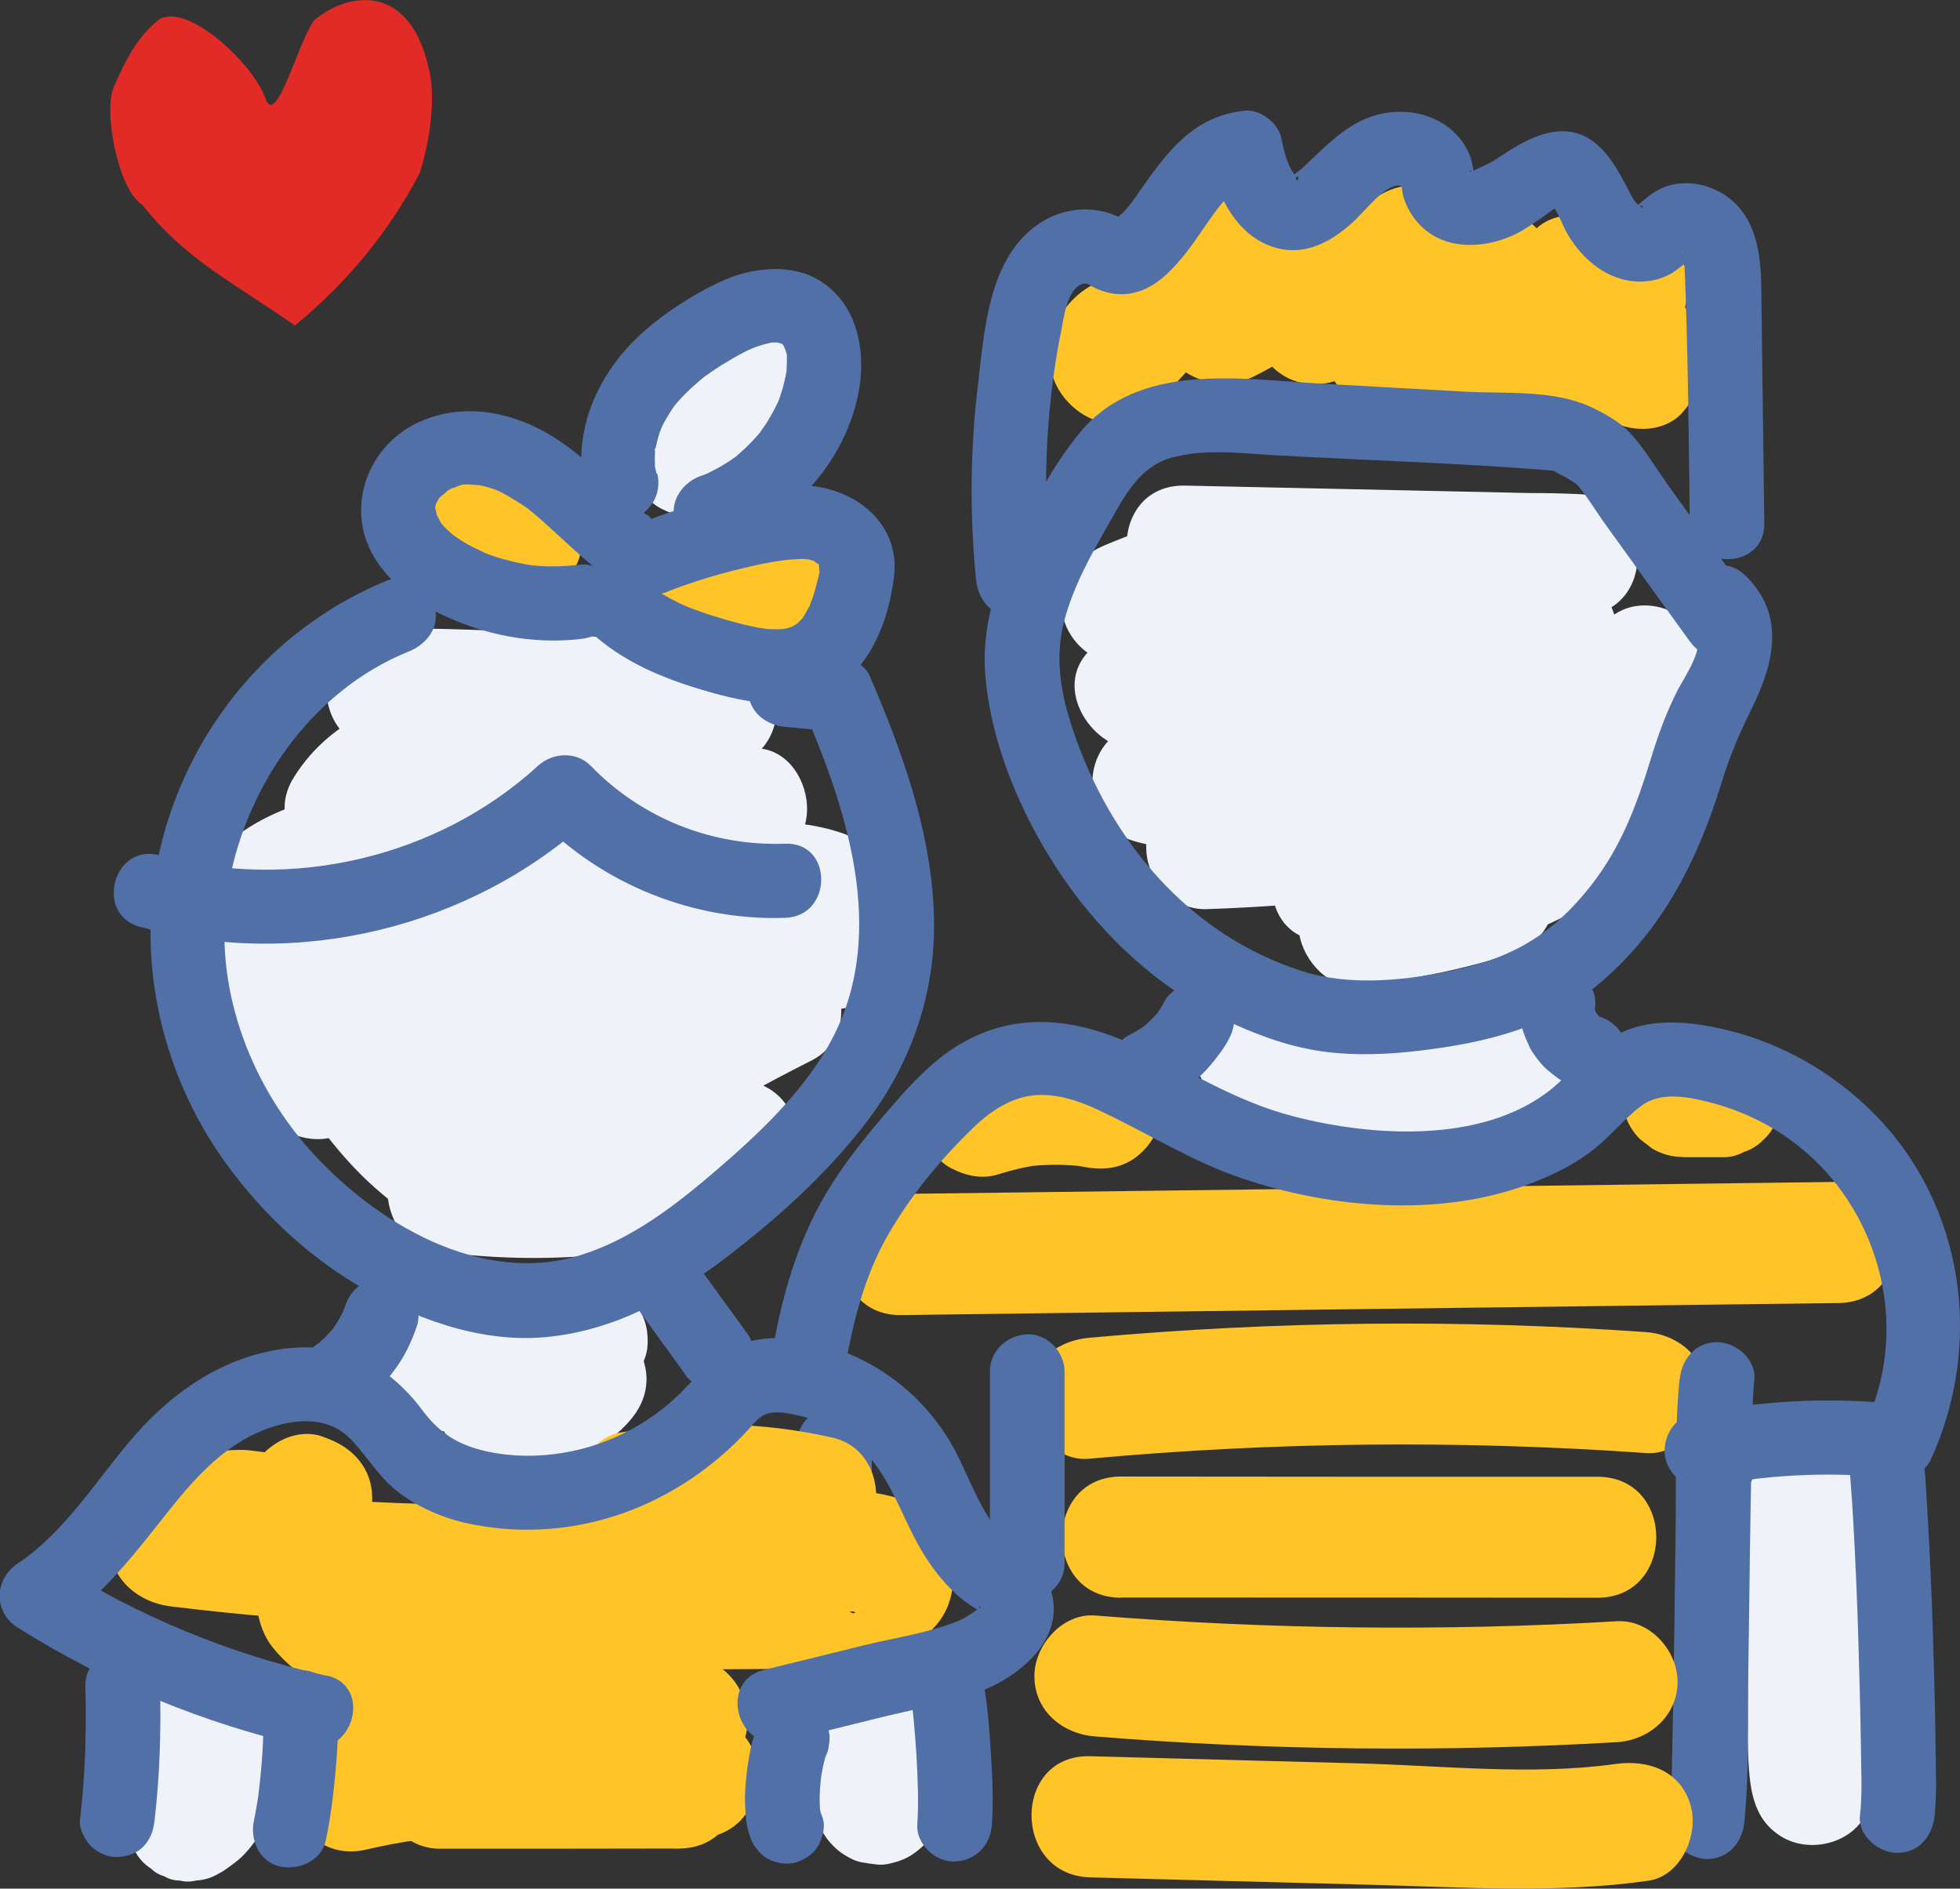 <?xml version="1.0" encoding="UTF-8"?>
<svg xmlns="http://www.w3.org/2000/svg" width="82" height="79" viewBox="0 0 82 79" fill="none">
  <rect x="0" y="0" width="82" height="79" fill="#333333" stroke="none"/>
  <g clip-path="url(#clip0_6655_2696)">
    <path d="M75.431 59.547C74.152 60.399 73.131 61.664 72.865 63.202C72.591 64.789 73.529 66.417 75.315 66.409H75.323C74.891 66.293 74.468 66.178 74.044 66.062C73.521 65.814 73.039 65.02 72.931 64.656C72.948 64.706 72.948 64.756 72.965 64.797C72.715 63.747 72.898 64.318 72.923 64.64C72.956 65.086 72.965 65.533 72.981 65.979C73.023 67.244 73.031 68.501 73.048 69.766C73.064 70.948 73.081 72.13 73.131 73.304C73.197 74.643 73.247 76.065 74.559 76.842C75.705 77.52 77.399 77.132 78.039 75.933C78.686 74.709 78.346 73.188 77.125 72.469C77.648 72.783 78.122 73.486 78.238 73.866C78.221 73.816 78.221 73.767 78.205 73.717C78.454 74.767 78.263 74.197 78.246 73.866C78.213 73.386 78.196 72.899 78.18 72.411C78.138 71.121 78.13 69.823 78.105 68.534C78.088 67.368 78.08 66.194 78.014 65.029C77.922 63.342 77.516 61.325 75.298 61.333C76.12 62.4 76.934 63.466 77.748 64.541C77.748 64.516 77.848 63.979 77.881 63.987C77.831 63.97 77.707 64.516 77.906 63.995C78.039 63.656 77.665 64.532 77.906 63.987C77.947 63.946 77.997 63.896 78.047 63.855C77.773 64.045 77.748 64.061 77.981 63.904C79.085 63.169 79.666 61.631 78.894 60.44C78.188 59.341 76.602 58.746 75.414 59.531" fill="#EFF2F8"></path>
    <path d="M49.587 25.38C55.076 25.495 60.566 25.619 66.055 25.735C69.344 25.81 69.311 20.816 66.055 20.668C60.159 20.403 54.213 21.321 48.682 23.371C47.502 23.809 46.664 24.834 46.863 26.149C47.038 27.331 48.076 28.405 49.363 28.339C54.404 28.1 59.486 28.257 64.486 28.926C64.71 27.265 64.934 25.611 65.158 23.95C59.503 24.322 53.856 24.685 48.2 25.057C48.798 26.496 49.396 27.943 50.002 29.381C51.896 27.893 55.882 25.752 54.155 22.817C52.635 20.238 48.383 21.916 46.273 22.784C45.219 23.222 44.405 24.016 44.405 25.231C44.405 26.339 45.194 27.38 46.273 27.67C47.419 27.976 48.566 28.282 49.703 28.587C49.33 27.182 48.956 25.768 48.582 24.355C47.702 25.33 46.755 26.223 45.75 27.058C43.931 28.563 45.543 31.274 47.544 31.382C54.063 31.737 60.516 31.299 66.96 30.365C66.512 28.736 66.055 27.108 65.607 25.479C60.732 26.546 55.865 27.612 50.999 28.687C49.778 28.959 48.997 30.282 49.172 31.464C49.371 32.762 50.376 33.564 51.672 33.663C54.246 33.862 56.82 33.862 59.386 33.663C60.757 33.564 61.928 32.572 61.928 31.134C61.928 29.786 60.765 28.563 59.386 28.604C55.375 28.695 51.381 29.274 47.511 30.315C45.094 30.968 45.094 34.54 47.511 35.201C50.534 36.011 53.623 35.904 56.712 35.697C56.488 34.035 56.264 32.382 56.031 30.72C53.955 31.497 51.879 32.275 49.803 33.052C48.624 33.498 47.785 34.515 47.984 35.829C48.167 37.028 49.188 38.07 50.484 38.028C53.914 37.913 57.319 37.574 60.715 37.061L59.362 32.175C57.618 32.878 55.973 33.68 54.412 34.722C52.759 35.821 52.709 38.921 55.018 39.343C57.535 39.814 60.076 40.037 62.634 39.963C62.409 38.301 62.185 36.648 61.953 34.986C60.3 35.523 58.589 35.953 56.862 36.168C57.086 37.83 57.31 39.483 57.543 41.145C62.044 40.12 66.346 38.218 70.116 35.565C70.963 34.97 71.495 34.11 71.329 33.043C71.196 32.151 70.49 31.084 69.51 30.935C67.093 30.588 64.677 30.299 62.243 30.092C62.841 31.53 63.439 32.977 64.037 34.416C64.153 34.283 64.278 34.168 64.403 34.052C64.22 34.176 64.261 34.151 64.51 33.986C64.809 33.796 65.125 33.622 65.441 33.473C66.047 33.176 66.67 32.928 67.276 32.63C68.671 31.952 70 30.968 70.672 29.53C71.603 27.529 70.075 25.289 67.799 25.81C67.018 25.992 66.47 26.364 65.864 26.86C63.638 28.678 66.545 32.398 68.945 30.836C69.344 30.58 69.742 30.315 70.149 30.051C69.294 28.596 68.439 27.132 67.583 25.677C64.975 27.538 62.293 29.488 60.657 32.316C60.358 32.82 60.126 33.366 59.827 33.87C59.735 34.035 59.627 34.193 59.528 34.35C59.619 34.234 59.611 34.234 59.503 34.358C59.378 34.482 59.378 34.482 59.519 34.366C59.586 34.333 59.66 34.308 59.727 34.292C59.104 34.035 58.116 34.292 57.501 34.49C56.372 34.879 55.608 35.738 55.267 36.863C54.321 39.988 59.229 41.327 60.175 38.21C60.2 38.128 60.225 38.045 60.25 37.962L59.594 39.078C59.32 39.425 58.747 39.235 59.386 39.335C59.802 39.401 60.35 39.335 60.74 39.252C61.521 39.087 62.202 38.723 62.808 38.21C63.721 37.417 64.261 36.342 64.818 35.3C66.022 33.035 68.098 31.522 70.149 30.051C71.262 29.257 71.802 27.843 71.063 26.587C70.398 25.446 68.737 24.925 67.583 25.677C67.176 25.934 66.778 26.198 66.379 26.463C67.409 27.785 68.43 29.108 69.46 30.439C69.36 30.522 69.252 30.613 69.144 30.695C68.181 29.456 67.226 28.215 66.271 26.975C66.205 27.132 66.13 27.281 66.038 27.422C66.196 27.24 66.18 27.265 65.98 27.48C65.656 27.868 66.121 27.438 65.723 27.703C65.175 28.067 64.569 28.323 63.971 28.596C62.667 29.183 61.429 29.794 60.425 30.844C58.822 32.523 60.068 34.986 62.227 35.168C64.203 35.342 66.18 35.548 68.14 35.829C67.94 34.283 67.733 32.746 67.533 31.2C64.079 33.63 60.3 35.333 56.173 36.267C54.952 36.549 54.171 37.863 54.354 39.045C54.52 40.161 55.583 41.393 56.854 41.244C59.054 40.971 61.189 40.566 63.298 39.88C65.93 39.029 65.598 34.812 62.617 34.903C60.508 34.97 58.423 34.846 56.355 34.465C56.555 36.011 56.762 37.549 56.962 39.095C58.141 38.309 59.378 37.59 60.699 37.061C63.755 35.838 62.609 31.688 59.345 32.175C56.405 32.622 53.44 32.87 50.467 32.961C50.691 34.622 50.916 36.276 51.148 37.938C53.224 37.16 55.301 36.383 57.377 35.606C58.564 35.16 59.395 34.143 59.204 32.828C59.029 31.663 57.983 30.547 56.704 30.629C54.08 30.803 51.422 31.001 48.856 30.307V35.193C52.311 34.259 55.807 33.754 59.378 33.663V28.604C56.804 28.802 54.229 28.802 51.663 28.604C51.896 30.266 52.112 31.919 52.344 33.581C57.211 32.514 62.086 31.448 66.952 30.373C68.297 30.084 69.078 28.529 68.729 27.256C68.322 25.801 66.96 25.289 65.598 25.487C59.611 26.355 53.581 26.653 47.527 26.331C48.125 27.769 48.732 29.216 49.33 30.654C50.343 29.819 51.281 28.918 52.161 27.951C53.424 26.57 52.959 24.231 51.04 23.718C49.894 23.412 48.748 23.106 47.611 22.8V27.686C48.856 27.174 50.359 26.57 51.696 26.521L50.409 26.173C50.492 26.215 50.575 26.256 50.658 26.297C50.268 25.793 49.878 25.289 49.487 24.785L49.554 25.049C49.637 24.396 49.728 23.743 49.811 23.098C49.612 23.503 48.69 23.999 48.267 24.33C47.644 24.826 47.013 25.314 46.39 25.81C44.671 27.166 46.099 30.274 48.192 30.133C53.847 29.761 59.494 29.398 65.15 29.026C66.412 28.943 67.492 28.125 67.65 26.826C67.782 25.719 67.093 24.222 65.831 24.049C60.358 23.313 54.869 23.015 49.355 23.28C49.579 24.942 49.803 26.595 50.035 28.257C55.184 26.347 60.557 25.487 66.055 25.735V20.668L49.587 20.312C46.315 20.238 46.315 25.305 49.587 25.38Z" fill="#EFF2F8"></path>
    <path d="M51.215 46.155C53.299 47.593 55.94 48.007 58.423 47.974C60.906 47.941 64.236 47.924 65.615 45.461C66.263 44.303 65.93 42.642 64.701 41.997C63.497 41.36 61.911 41.666 61.222 42.906C61.081 43.138 61.139 43.071 61.38 42.733C61.189 42.914 61.255 42.865 61.579 42.6C61.504 42.65 61.421 42.691 61.338 42.733C61.728 42.575 61.795 42.542 61.546 42.633C61.355 42.675 61.164 42.724 60.973 42.766C60.524 42.856 61.654 42.691 60.898 42.766C59.959 42.856 59.021 42.923 58.074 42.914C57.609 42.914 57.136 42.898 56.671 42.848C56.555 42.84 56.438 42.823 56.322 42.807C56.712 42.856 56.762 42.865 56.488 42.823C56.264 42.782 56.04 42.741 55.816 42.683C55.599 42.633 55.375 42.567 55.159 42.501C55.051 42.468 54.944 42.427 54.836 42.394C54.578 42.294 54.62 42.311 54.968 42.46C54.869 42.493 54.453 42.212 54.362 42.154C54.163 42.038 53.972 41.914 53.781 41.782C52.685 41.029 50.907 41.542 50.301 42.691C49.612 43.981 50.035 45.345 51.215 46.155Z" fill="#EFF2F8"></path>
    <path d="M46.896 66.823C53.54 66.823 60.192 66.823 66.836 66.831C70.108 66.831 70.116 61.772 66.836 61.772C60.192 61.772 53.548 61.772 46.896 61.763C43.624 61.763 43.616 66.831 46.896 66.831" fill="#FFC427"></path>
    <path d="M45.551 61.019C53.299 60.308 61.089 60.234 68.854 60.779C70.224 60.879 71.395 59.548 71.395 58.25C71.395 56.795 70.224 55.819 68.854 55.72C61.089 55.174 53.299 55.257 45.551 55.96C44.181 56.084 43.01 57.035 43.01 58.489C43.01 59.763 44.181 61.143 45.551 61.019Z" fill="#FFC427"></path>
    <path d="M37.711 55.009C50.783 54.835 63.846 54.67 76.918 54.505C80.19 54.463 80.198 49.396 76.918 49.437C63.846 49.611 50.783 49.776 37.711 49.941C34.439 49.983 34.431 55.05 37.711 55.009Z" fill="#FFC427"></path>
    <path d="M41.756 49.123C42.329 48.941 42.927 48.8 43.525 48.718C43.3 48.751 43.076 48.776 42.844 48.809C43.716 48.693 44.596 48.693 45.476 48.809C45.252 48.776 45.028 48.743 44.804 48.718C44.986 48.743 45.161 48.776 45.343 48.809C46.024 48.941 46.689 48.908 47.303 48.553C47.826 48.247 48.333 47.643 48.474 47.04C48.624 46.386 48.59 45.659 48.217 45.089C47.876 44.559 47.345 44.047 46.697 43.923C44.604 43.526 42.445 43.576 40.402 44.237C39.771 44.435 39.223 44.824 38.882 45.403C38.567 45.948 38.426 46.75 38.625 47.354C38.824 47.966 39.206 48.561 39.796 48.867C40.386 49.181 41.1 49.338 41.756 49.123Z" fill="#FFC427"></path>
    <path d="M70.423 48.404H71.993C72.342 48.42 72.674 48.346 72.973 48.181C73.288 48.081 73.562 47.899 73.795 47.66C74.044 47.428 74.219 47.164 74.318 46.841C74.476 46.544 74.551 46.213 74.534 45.866C74.509 45.642 74.476 45.419 74.443 45.196C74.326 44.766 74.102 44.394 73.787 44.08C73.612 43.948 73.438 43.816 73.272 43.683C72.873 43.452 72.45 43.336 71.985 43.336H70.415C70.066 43.319 69.734 43.394 69.435 43.551C69.12 43.65 68.845 43.832 68.613 44.08C68.364 44.303 68.189 44.576 68.09 44.89C67.932 45.188 67.857 45.519 67.865 45.866C67.899 46.089 67.932 46.312 67.957 46.535C68.081 46.965 68.297 47.337 68.613 47.651L69.128 48.048C69.526 48.28 69.95 48.395 70.415 48.395" fill="#FFC427"></path>
    <path d="M45.626 11.962C44.297 12.723 43.516 14.376 44.081 15.856C44.712 17.526 46.929 18.502 48.333 16.972C49.944 15.211 51.555 13.459 53.166 11.698C51.721 11.103 50.268 10.507 48.823 9.904C48.748 11.127 48.682 12.343 48.607 13.566C48.491 15.608 50.824 16.551 52.435 15.757C54.171 14.897 55.741 13.715 57.069 12.301C55.624 11.706 54.171 11.111 52.726 10.516C52.734 11.334 52.701 12.136 52.552 12.938C52.07 15.492 54.811 17.038 56.804 15.402C58.174 14.277 59.544 13.145 60.914 12.012C59.586 10.987 58.249 9.97 56.92 8.945C56.065 10.822 55.575 12.698 55.517 14.765C55.467 16.815 58.44 18.295 59.86 16.559C61.172 14.947 62.326 13.26 63.256 11.392C61.703 10.739 60.159 10.094 58.606 9.441C57.867 11.309 57.576 13.36 57.751 15.368C57.85 16.493 58.473 17.493 59.619 17.807C60.641 18.088 62.019 17.642 62.492 16.642C63.157 15.253 63.813 13.856 64.477 12.467C62.899 12.037 61.321 11.615 59.735 11.185C59.536 12.715 59.536 14.219 59.735 15.749C59.926 17.204 61.23 18.849 62.958 18.188C65.524 17.212 66.977 15.211 68.14 12.822C66.562 12.392 64.984 11.971 63.398 11.549C63.456 12.5 63.472 13.475 63.34 14.426C63.182 15.559 63.447 16.666 64.51 17.286C65.466 17.849 66.811 17.7 67.591 16.89C68.654 15.79 69.576 14.55 70.282 13.203C68.729 12.549 67.184 11.896 65.632 11.251C65.424 12.293 65.216 13.326 65.017 14.368C64.668 16.121 65.756 17.369 67.467 17.576C68.538 17.7 69.759 17.195 70.423 16.36H66.827C66.877 16.418 66.935 16.485 66.985 16.542C66.769 16.17 66.545 15.798 66.329 15.426L66.387 15.666V14.319C66.371 14.401 66.354 14.476 66.337 14.558L66.993 13.442C66.944 13.5 66.886 13.566 66.836 13.624C65.955 14.674 65.806 16.179 66.836 17.204C67.741 18.105 69.551 18.262 70.432 17.204C71.619 15.79 71.644 14.186 70.432 12.781C69.601 11.822 67.641 11.764 66.836 12.781C67.068 12.731 67.276 12.64 67.475 12.516C68.289 13.583 69.111 14.649 69.925 15.724C70.133 14.682 70.34 13.649 70.548 12.607C70.797 11.375 70.299 10.111 69.078 9.623C67.957 9.176 66.495 9.524 65.897 10.665C65.382 11.656 64.784 12.525 64.004 13.326C65.424 14.145 66.836 14.972 68.256 15.79C68.455 14.376 68.571 12.996 68.488 11.566C68.356 9.251 64.934 7.87 63.746 10.284C63.265 11.276 62.526 12.971 61.604 13.318C62.675 14.128 63.746 14.947 64.826 15.757C64.627 14.228 64.635 12.723 64.826 11.194C65.158 8.713 61.122 7.73 60.084 9.92C59.42 11.309 58.764 12.698 58.099 14.095L62.841 15.377C62.692 13.748 62.916 12.318 63.514 10.797C64.569 8.143 60.134 6.283 58.863 8.846C58.141 10.309 57.302 11.714 56.264 12.988C57.709 13.583 59.162 14.178 60.607 14.781C60.641 13.657 60.84 12.541 61.313 11.516C62.526 8.871 59.594 6.572 57.319 8.449C55.948 9.582 54.578 10.706 53.2 11.838L57.452 14.302C57.684 13.054 57.825 11.805 57.817 10.532C57.792 8.399 55.018 7.11 53.474 8.738C52.419 9.863 51.256 10.706 49.869 11.392C51.148 12.12 52.419 12.847 53.698 13.583L53.905 9.92C54.03 7.754 51.024 6.547 49.562 8.135C47.951 9.887 46.34 11.648 44.729 13.409C46.149 13.781 47.561 14.153 48.981 14.525C48.981 14.732 48.981 14.939 48.981 15.145L48.325 16.261C48.275 16.286 48.233 16.319 48.184 16.344C51.024 14.724 48.466 10.35 45.617 11.971" fill="#FFC427"></path>
    <path d="M73.371 25.264C72.201 23.644 71.03 22.015 69.859 20.395C69.319 19.642 68.812 18.774 68.181 18.096C67.757 17.642 67.135 17.295 66.57 17.03C64.959 16.278 62.941 16.484 61.197 16.377C59.212 16.27 57.227 16.154 55.251 16.046C51.854 15.856 47.627 15.12 45.169 18.105C44.048 19.477 43.159 21.147 42.428 22.751C41.648 24.454 41.075 26.273 41.216 28.166C41.457 31.349 42.96 34.655 44.837 37.227C46.597 39.616 48.881 41.608 51.613 42.832C52.95 43.435 54.279 43.882 55.732 44.03C57.153 44.171 58.573 44.072 59.976 43.873C61.321 43.691 62.667 43.41 63.937 42.922C65.333 42.385 66.47 41.6 67.55 40.566C69.784 38.434 71.104 35.722 72.001 32.812C72.383 31.572 72.757 30.72 73.322 29.563C74.235 27.695 74.684 25.727 73.048 24.098C71.627 22.685 69.427 24.875 70.839 26.289C71.495 26.942 70.473 28.273 70.116 29.009C69.684 29.885 69.36 30.778 69.078 31.704C68.48 33.655 67.841 35.408 66.553 37.053C65 39.029 63.373 40.004 61.047 40.533C58.905 41.021 56.48 41.269 54.487 40.624C49.736 39.111 46.448 35.16 44.895 30.555C44.388 29.05 44.114 27.546 44.521 25.983C44.903 24.512 45.659 23.181 46.406 21.875C47.038 20.775 47.644 19.552 48.956 19.163C50.334 18.758 51.854 18.956 53.266 19.039C57.111 19.254 61.056 19.37 64.851 19.675C65.067 19.692 65.017 19.709 65.249 19.833C65.358 19.89 65.465 19.948 65.573 20.006C65.64 20.047 65.989 20.279 65.906 20.205C66.213 20.469 66.819 21.461 67.176 21.949C68.347 23.578 69.518 25.198 70.689 26.818C71.179 27.496 72.051 27.827 72.823 27.372C73.496 26.975 73.878 25.934 73.38 25.247" fill="#5170A8"></path>
    <path d="M48.798 45.973C49.355 45.717 49.869 45.337 50.309 44.915C50.575 44.659 50.8 44.369 51.024 44.072C51.173 43.873 51.306 43.666 51.422 43.443C51.613 43.08 51.696 42.658 51.58 42.253C51.53 42.046 51.439 41.873 51.298 41.724C51.19 41.558 51.04 41.426 50.858 41.327C50.492 41.137 50.052 41.046 49.653 41.17C49.28 41.294 48.914 41.525 48.723 41.881C48.599 42.112 48.466 42.327 48.308 42.534C48.391 42.426 48.466 42.327 48.549 42.22C48.308 42.526 48.034 42.798 47.727 43.038C47.835 42.956 47.934 42.873 48.042 42.798C47.785 42.997 47.511 43.162 47.22 43.303C47.038 43.402 46.896 43.534 46.788 43.7C46.647 43.848 46.556 44.03 46.506 44.229C46.44 44.435 46.431 44.642 46.473 44.849C46.481 45.055 46.547 45.245 46.656 45.427C46.871 45.758 47.187 46.047 47.586 46.138C47.718 46.155 47.86 46.18 48.001 46.196C48.283 46.196 48.541 46.122 48.79 45.981" fill="#5170A8"></path>
    <path d="M63.597 41.98C63.555 42.336 63.605 42.708 63.697 43.047C63.755 43.278 63.863 43.501 63.954 43.716C64.004 43.824 64.054 43.931 64.129 44.03C64.261 44.229 64.403 44.419 64.569 44.593C64.693 44.725 64.826 44.832 64.967 44.94C65.108 45.047 65.241 45.155 65.399 45.237C65.615 45.353 65.847 45.444 66.08 45.518C66.288 45.584 66.495 45.593 66.703 45.543C66.91 45.535 67.11 45.469 67.284 45.361C67.467 45.262 67.608 45.13 67.724 44.965C67.857 44.816 67.957 44.634 68.007 44.435C68.098 44.039 68.082 43.592 67.849 43.237C67.625 42.898 67.317 42.65 66.919 42.526C66.861 42.509 66.811 42.493 66.753 42.468C66.877 42.517 67.002 42.567 67.126 42.625C66.977 42.559 66.836 42.484 66.711 42.377C66.811 42.46 66.919 42.542 67.027 42.617C66.902 42.517 66.786 42.402 66.686 42.269C66.769 42.377 66.852 42.476 66.935 42.584C66.819 42.443 66.728 42.286 66.661 42.112C66.711 42.236 66.761 42.36 66.819 42.484C66.753 42.336 66.711 42.178 66.686 42.021L66.744 42.435C66.719 42.286 66.719 42.129 66.744 41.98C66.744 41.765 66.711 41.567 66.612 41.385C66.545 41.186 66.445 41.021 66.288 40.889C66.147 40.732 65.98 40.633 65.789 40.566C65.607 40.467 65.399 40.426 65.191 40.434C64.784 40.451 64.369 40.583 64.087 40.889C64.004 40.988 63.921 41.096 63.846 41.203C63.705 41.443 63.63 41.707 63.63 41.988" fill="#5170A8"></path>
    <path d="M33.351 60.374V64.384C33.351 65.194 34.066 65.971 34.913 65.938C35.76 65.905 36.474 65.26 36.474 64.384V60.374C36.474 59.564 35.76 58.787 34.913 58.82C34.066 58.861 33.351 59.506 33.351 60.374Z" fill="#5170A8"></path>
    <path d="M41.415 57.365V65.392C41.415 66.203 42.129 66.98 42.977 66.947C43.824 66.905 44.538 66.26 44.538 65.392V57.365C44.538 56.555 43.815 55.778 42.977 55.811C42.129 55.852 41.415 56.497 41.415 57.365Z" fill="#5170A8"></path>
    <path d="M70.266 57.696C70.058 59.853 70.133 62.061 70.1 64.219C70.058 67.277 70.025 70.328 69.958 73.387C69.933 74.321 69.942 75.28 69.859 76.206C69.776 77.041 70.631 77.76 71.42 77.76C72.325 77.76 72.898 77.049 72.981 76.206C73.189 74.048 73.114 71.841 73.147 69.683C73.189 66.624 73.222 63.574 73.288 60.515C73.313 59.581 73.305 58.63 73.396 57.696C73.479 56.861 72.624 56.142 71.835 56.142C70.922 56.142 70.357 56.853 70.274 57.696" fill="#5170A8"></path>
    <path d="M77.325 61.044C77.341 61.102 77.349 61.168 77.358 61.234C77.407 61.466 77.308 60.755 77.349 61.151C77.366 61.358 77.391 61.565 77.407 61.772C77.457 62.383 77.499 62.987 77.532 63.599C77.624 65.186 77.69 66.773 77.74 68.369C77.79 69.948 77.831 71.527 77.856 73.114C77.864 74.048 77.922 75.015 77.814 75.95C77.723 76.784 78.595 77.504 79.376 77.504C80.297 77.504 80.846 76.793 80.937 75.95C81.037 75.015 80.987 74.048 80.978 73.114C80.962 71.477 80.912 69.832 80.862 68.203C80.812 66.6 80.738 64.996 80.646 63.392C80.58 62.35 80.555 61.259 80.339 60.234C80.165 59.416 79.193 58.936 78.421 59.151C77.565 59.382 77.158 60.234 77.333 61.061" fill="#5170A8"></path>
    <path d="M35.37 57.084C35.71 55.24 36.167 53.422 37.072 51.793C38.027 50.098 39.331 48.503 40.734 47.155C41.449 46.469 42.312 45.89 43.325 45.808C44.239 45.742 45.161 46.056 45.966 46.436C48.001 47.387 49.886 48.602 52.029 49.313C55.716 50.545 60.175 50.917 63.879 49.561C64.784 49.23 65.665 48.817 66.445 48.255C67.268 47.668 67.874 46.849 68.671 46.254C69.468 45.659 70.556 45.866 71.453 46.089C72.416 46.328 73.313 46.692 74.169 47.197C78.354 49.677 80.115 55.059 78.072 59.506C78.52 59.25 78.969 58.994 79.417 58.737C76.527 58.423 73.629 58.589 70.78 59.159C69.95 59.324 69.477 60.3 69.692 61.069C69.933 61.928 70.78 62.317 71.611 62.152C74.185 61.639 76.81 61.565 79.426 61.837C79.915 61.887 80.572 61.515 80.771 61.069C82.988 56.241 82.208 50.446 78.421 46.601C76.76 44.915 74.601 43.658 72.292 43.096C70.996 42.782 69.518 42.584 68.231 43.03C66.969 43.468 66.18 44.394 65.233 45.27C62.426 47.874 57.535 47.593 54.072 46.684C51.788 46.089 49.886 44.89 47.768 43.865C45.393 42.716 42.902 42.228 40.46 43.51C39.123 44.212 38.093 45.361 37.122 46.494C36.308 47.436 35.511 48.42 34.838 49.47C33.509 51.529 32.795 53.868 32.363 56.257C32.214 57.084 32.587 57.927 33.451 58.167C34.207 58.374 35.22 57.911 35.37 57.084Z" fill="#5170A8"></path>
    <path d="M43.948 24.247C43.716 21.899 43.699 19.543 43.907 17.195C44.015 16.088 44.164 14.98 44.388 13.889C44.496 13.351 44.629 12.144 45.235 11.896C45.501 11.797 45.568 11.938 45.867 12.07C46.415 12.318 46.988 12.384 47.577 12.21C48.433 11.962 49.089 11.243 49.62 10.573C50.102 9.962 50.55 9.226 50.999 8.655C51.157 8.449 51.497 8.077 51.58 8.002C51.688 7.911 51.821 7.837 51.946 7.779C51.946 7.779 52.195 7.73 52.087 7.738L50.584 6.597C50.907 8.201 51.779 10.003 53.515 10.4C54.678 10.664 55.699 10.094 56.546 9.342C57.061 8.879 57.667 8.069 58.224 7.829C58.373 7.763 58.357 7.779 58.456 7.763C58.556 7.746 58.822 7.845 58.664 7.763C58.623 7.746 58.614 7.697 58.589 7.655C58.664 7.779 58.664 8.077 58.706 8.209C58.988 9.152 59.702 9.896 60.674 10.144C61.571 10.367 62.517 10.201 63.348 9.821C63.763 9.623 64.128 9.358 64.51 9.102C64.784 8.92 65.142 8.589 65.482 8.548C65.216 8.482 64.959 8.407 64.701 8.333C65.125 8.622 65.316 9.35 65.573 9.78C65.98 10.482 66.578 11.111 67.317 11.475C68.173 11.888 69.153 11.896 69.975 11.408C70.041 11.367 70.922 10.73 70.872 10.648C70.872 10.656 70.324 10.83 70.39 10.722C70.407 10.689 70.465 10.888 70.465 10.838C70.623 14.509 70.648 18.212 70.697 21.891C70.722 23.892 73.845 23.892 73.812 21.891C73.77 18.601 73.729 15.319 73.687 12.028C73.671 10.54 73.446 8.92 72.043 8.085C71.37 7.688 70.581 7.548 69.825 7.763C69.46 7.862 69.136 8.069 68.846 8.308C68.737 8.399 68.605 8.498 68.513 8.606C67.998 9.234 68.762 8.325 68.721 8.705C68.721 8.705 68.48 8.523 68.472 8.507C68.297 8.325 68.181 8.044 68.065 7.829C67.749 7.225 67.425 6.63 66.935 6.159C65.623 4.869 64.02 5.688 62.742 6.564C62.36 6.828 61.886 7.019 61.637 7.143C61.396 7.258 61.513 7.027 61.587 7.209C61.786 7.68 61.587 6.795 61.537 6.622C61.064 5.266 59.677 4.572 58.29 4.687C56.604 4.82 55.6 6.002 54.445 7.068C54.337 7.167 53.648 7.606 54.279 7.399C54.42 7.358 54.229 7.754 54.196 7.358C54.196 7.424 54.188 7.324 54.13 7.258C53.839 6.87 53.706 6.275 53.606 5.77C53.482 5.159 52.743 4.572 52.103 4.629C49.919 4.836 48.815 6.374 47.652 8.035C47.461 8.317 47.278 8.573 47.054 8.821C46.996 8.887 46.656 9.168 46.656 9.234C46.83 9.317 47.029 9.333 47.237 9.3C47.104 9.226 46.971 9.152 46.83 9.085C45.734 8.565 44.471 8.68 43.467 9.358C41.34 10.788 41.183 13.847 40.909 16.145C40.585 18.84 40.568 21.552 40.834 24.247C40.917 25.082 41.49 25.801 42.395 25.801C43.176 25.801 44.039 25.09 43.956 24.247" fill="#5170A8"></path>
    <path fill-rule="evenodd" clip-rule="evenodd" d="M17.523 7.308C16.261 9.705 14.533 11.805 12.341 13.616C9.559 11.69 7.748 10.838 5.946 8.556C4.95 7.969 4.285 4.572 4.783 3.588C5.232 2.571 5.738 1.513 6.685 0.794C7.914 0.132 10.622 2.72 11.095 4.092C11.56 5.464 12.507 1.571 13.179 0.818C14.566 -0.322 17.099 -0.736 17.921 2.794C18.262 4.026 17.988 5.969 17.531 7.316" fill="#E22A26"></path>
    <path d="M16.177 31.34C20.82 31.357 25.454 31.638 30.071 32.184V27.091C26.616 27.48 23.145 27.86 19.715 28.48C16.817 29.009 13.944 29.877 12.299 32.506C11.012 34.556 13.13 36.598 15.189 36.251C20.263 35.391 25.529 35.375 30.603 36.218C30.827 34.548 31.051 32.878 31.284 31.216C27.322 31.481 23.386 31.886 19.458 32.423C16.045 32.886 12.05 33.002 9.359 35.4C7.906 36.697 8.703 39.169 10.489 39.657C16.576 41.327 22.572 39.054 28.701 39.244C28.477 37.574 28.244 35.904 28.02 34.242C23.079 35.358 18.137 36.474 13.196 37.59C11.967 37.871 11.186 39.194 11.361 40.385C11.56 41.699 12.573 42.484 13.869 42.592C19.574 43.063 25.296 42.972 30.985 42.319C30.752 40.649 30.528 38.979 30.304 37.318C25.005 39.128 19.458 39.392 13.91 39.624C11.078 39.74 10.381 43.832 13.229 44.626C16.717 45.593 20.305 46.163 23.917 46.353V41.261C21.21 41.484 18.569 42.005 16.011 42.931C13.62 43.799 13.553 46.99 16.011 47.85C18.702 48.784 21.542 49.239 24.391 49.247C24.166 47.577 23.934 45.907 23.71 44.245C21.825 44.609 20.031 45.312 18.387 46.295C16.161 47.618 17.166 50.95 19.674 51.041C21.152 51.099 22.589 51.248 24.034 51.537V46.626C22.273 46.949 20.521 47.18 18.735 47.321C17.473 47.42 16.377 48.205 16.227 49.528C16.094 50.644 16.784 52.149 18.063 52.322C21.003 52.719 23.843 52.736 26.774 52.273C29.373 51.859 32.421 51.214 33.293 48.387C33.617 47.337 33.086 46.039 32.122 45.51C30.478 44.609 28.742 43.857 26.965 43.253C27.165 44.807 27.372 46.353 27.58 47.908C29.656 46.643 31.774 45.461 33.949 44.361C35.992 43.336 35.336 40.31 33.335 39.707C32.654 39.5 31.981 39.293 31.3 39.087C31.508 40.641 31.707 42.195 31.915 43.741C32.986 42.931 34.057 42.121 35.129 41.31C33.875 40.798 32.621 40.294 31.367 39.789C31.94 41.699 33.908 42.666 35.801 42.054C38.052 41.327 38.708 38.632 37.578 36.714C36.499 34.879 34.498 34.515 32.538 34.358C30.403 34.184 28.261 34.019 26.118 33.854C26.94 34.928 27.762 36.003 28.585 37.078C28.526 37.235 28.169 37.739 27.92 37.731C27.688 36.061 27.463 34.399 27.239 32.729C23.029 34.002 18.818 35.267 14.616 36.532C12.814 37.078 12.058 39.434 13.487 40.79C13.553 40.856 14.434 41.749 14.359 41.773C14.052 41.881 14.475 41.145 14.483 41.162C14.517 41.211 14.226 41.393 14.259 41.368C13.337 42.063 12.316 42.534 11.452 43.328C12.905 43.931 14.367 44.535 15.82 45.13C15.787 43.956 15.546 42.873 15.031 41.815C14.591 40.922 13.894 40.269 13.287 39.508C13.503 39.88 13.728 40.252 13.944 40.633C13.703 41.236 13.462 41.831 13.229 42.435C13.329 42.369 13.429 42.303 13.528 42.228C13.794 42.112 14.126 41.815 14.334 41.608C14.799 41.153 15.148 40.566 15.306 39.938H10.373C10.73 42.228 11.602 44.485 12.889 46.419C13.528 47.37 14.259 48.288 15.065 49.098C15.463 49.495 15.879 49.867 16.319 50.214C16.634 50.47 16.958 50.71 17.282 50.95C17.423 51.057 17.814 51.495 17.573 51.198C17.357 50.826 17.133 50.454 16.917 50.074C16.925 50.148 16.942 50.222 16.95 50.288C17.174 49.462 17.39 48.635 17.606 47.808C17.573 47.85 17.539 47.883 17.506 47.924L19.317 47.18C19.259 47.18 19.209 47.18 19.159 47.18L20.446 47.527C20.446 47.527 20.363 47.478 20.322 47.461L21.584 49.66C21.584 49.66 21.592 49.578 21.6 49.544C21.783 48.18 20.297 46.998 19.043 46.998C17.515 46.998 16.659 48.172 16.485 49.544C16.485 49.586 16.476 49.627 16.468 49.66C16.352 50.512 17.033 51.462 17.73 51.859C19.798 53.033 22.414 51.355 21.874 48.933C21.526 47.37 20.006 46.767 18.935 45.75C16.892 43.815 15.704 41.344 15.281 38.582C14.89 36.036 10.912 36.276 10.348 38.582C10.497 37.971 11.045 37.888 10.63 38.037C10.306 38.153 9.999 38.475 9.758 38.723C9.069 39.45 8.703 40.418 8.853 41.41C9.085 42.923 10.647 43.609 10.688 45.138C10.755 47.37 13.429 48.47 15.056 46.94C16.103 45.965 17.98 45.287 18.86 43.733C20.213 41.335 18.877 38.888 17.091 37.194C16.717 38.615 16.335 40.029 15.961 41.451C20.172 40.186 24.382 38.913 28.585 37.648C31.375 36.805 30.794 32.771 27.904 32.647C25.861 32.556 24.274 33.887 23.635 35.739C23.054 37.417 24.565 38.839 26.102 38.963C27.688 39.087 29.266 39.211 30.852 39.335C31.541 39.392 32.247 39.401 32.936 39.5C32.994 39.508 33.501 39.616 33.501 39.616C33.376 39.765 32.928 38.756 32.978 38.624C33.194 38.252 33.418 37.871 33.634 37.499C34.323 37.053 35.012 37.061 35.693 37.532C35.918 37.904 36.133 38.285 36.349 38.657C36.325 38.582 36.308 38.516 36.283 38.442C35.859 37.028 33.891 35.879 32.521 36.921C31.45 37.731 30.378 38.541 29.307 39.351C27.605 40.641 27.654 43.319 29.922 44.006C30.603 44.212 31.275 44.411 31.956 44.617C31.749 43.063 31.549 41.517 31.342 39.963C29.166 41.054 27.048 42.236 24.972 43.51C23.029 44.7 23.519 47.461 25.587 48.164C26.965 48.635 28.252 49.214 29.523 49.908C29.133 48.949 28.742 47.99 28.352 47.031C27.987 48.197 28.651 46.635 28.551 46.635C28.203 46.626 27.729 46.874 27.372 46.957C26.508 47.164 25.636 47.337 24.748 47.436C22.996 47.635 21.16 47.643 19.408 47.403C19.184 49.073 18.951 50.743 18.727 52.405C20.961 52.223 23.178 51.934 25.387 51.529C27.846 51.082 27.812 47.097 25.387 46.618C23.502 46.246 21.584 46.006 19.665 45.94L20.953 50.685C22.248 49.908 23.569 49.437 25.047 49.148C27.928 48.594 27.189 44.154 24.366 44.146C21.949 44.138 19.64 43.716 17.348 42.923V47.842C19.466 47.064 21.642 46.535 23.892 46.345C27.156 46.081 27.214 41.426 23.892 41.253C20.72 41.087 17.622 40.558 14.566 39.707C14.334 41.377 14.11 43.038 13.885 44.708C19.856 44.468 25.944 44.171 31.641 42.22C32.845 41.806 33.675 40.724 33.476 39.426C33.302 38.301 32.239 37.069 30.96 37.218C25.271 37.88 19.549 37.971 13.844 37.491C14.068 39.161 14.301 40.831 14.525 42.501C19.466 41.385 24.407 40.269 29.349 39.153C32.23 38.5 31.483 34.234 28.668 34.151C23.087 33.986 17.323 36.259 11.818 34.755C12.191 36.177 12.573 37.59 12.947 39.012C13.786 38.268 15.239 38.194 16.302 38.02C17.88 37.764 19.458 37.524 21.044 37.318C24.432 36.879 27.837 36.549 31.242 36.325C32.504 36.243 33.601 35.424 33.75 34.118C33.883 32.977 33.194 31.539 31.915 31.324C25.861 30.315 19.823 30.332 13.777 31.357C14.741 32.605 15.704 33.854 16.667 35.102C17.589 33.639 20.404 33.515 21.949 33.258C24.632 32.804 27.322 32.506 30.021 32.209C33.318 31.845 33.302 27.505 30.021 27.116C25.412 26.579 20.77 26.297 16.128 26.273C12.831 26.264 12.831 31.357 16.128 31.365" fill="#EFF2F8"></path>
    <path d="M31.159 20.362L31.201 20.312C31.068 20.486 30.935 20.659 30.802 20.825C31.765 19.585 32.886 18.452 34.124 17.477L30.511 13.88C30.029 14.443 29.548 15.005 29.066 15.575C28.817 15.806 28.643 16.079 28.535 16.393C28.377 16.699 28.302 17.03 28.311 17.377C28.294 17.733 28.369 18.055 28.535 18.361C28.634 18.675 28.817 18.948 29.066 19.18C29.556 19.626 30.196 19.957 30.877 19.924C31.524 19.89 32.247 19.692 32.687 19.18C33.169 18.617 33.65 18.047 34.124 17.485C34.373 17.253 34.547 16.98 34.655 16.666C34.813 16.36 34.888 16.03 34.88 15.682C34.896 15.327 34.821 15.005 34.655 14.699C34.556 14.385 34.373 14.112 34.124 13.88C33.634 13.434 32.994 13.103 32.313 13.128C32.089 13.161 31.857 13.186 31.632 13.219C31.201 13.335 30.819 13.558 30.503 13.872C29.863 14.368 29.265 14.905 28.692 15.492C27.978 16.212 27.355 16.989 26.741 17.791C26.558 18.08 26.45 18.402 26.434 18.733C26.359 19.072 26.367 19.411 26.483 19.75C26.558 20.081 26.716 20.37 26.94 20.618C27.123 20.899 27.355 21.114 27.654 21.271C28.252 21.585 28.967 21.742 29.623 21.527C29.83 21.445 30.029 21.354 30.237 21.271C30.619 21.048 30.926 20.742 31.151 20.362" fill="#EFF2F8"></path>
    <path d="M16.41 59.118C18.046 60.035 19.848 60.143 21.659 59.804C23.12 59.531 24.507 58.886 25.836 58.25C24.582 57.291 23.328 56.332 22.082 55.373C22.049 55.464 22.016 55.555 21.974 55.646C22.057 55.447 22.148 55.24 22.232 55.042C22.107 55.34 21.941 55.612 21.741 55.877C21.874 55.703 22.007 55.53 22.14 55.364C21.916 55.646 21.667 55.894 21.376 56.109C21.55 55.976 21.725 55.844 21.899 55.712C21.634 55.91 21.36 56.067 21.061 56.2C21.268 56.117 21.468 56.026 21.675 55.943C21.343 56.084 21.011 56.175 20.645 56.224C20.878 56.191 21.102 56.166 21.326 56.133C21.16 56.15 21.002 56.166 20.836 56.166C19.557 56.166 18.494 57.134 18.32 58.374C18.154 59.63 18.918 60.804 20.155 61.168C22.29 61.796 24.814 61.143 26.301 59.481C26.758 58.977 27.048 58.374 27.048 57.679C27.048 57.051 26.766 56.307 26.301 55.877C25.811 55.431 25.171 55.1 24.49 55.133C23.834 55.166 23.137 55.373 22.68 55.877C22.547 56.026 22.398 56.166 22.24 56.29C22.414 56.158 22.589 56.026 22.763 55.894C22.497 56.1 22.207 56.266 21.899 56.39C22.099 56.307 22.306 56.224 22.514 56.133C22.232 56.241 21.941 56.315 21.642 56.365C21.866 56.332 22.09 56.307 22.323 56.274C22.024 56.307 21.725 56.315 21.426 56.282C21.65 56.315 21.883 56.34 22.107 56.373C21.908 56.348 21.717 56.307 21.526 56.249C21.293 57.919 21.069 59.581 20.845 61.251C23.677 61.242 26.11 59.366 27.007 56.729C27.14 56.332 27.115 55.77 27.007 55.373C26.857 54.836 26.525 54.389 26.093 54.05C25.238 53.389 24.2 53.397 23.253 53.852C22.838 54.05 22.422 54.24 21.999 54.422C22.207 54.339 22.406 54.248 22.605 54.166C21.758 54.521 20.878 54.819 19.964 54.951C20.189 54.918 20.421 54.885 20.645 54.86C20.172 54.926 19.707 54.935 19.233 54.885C19.458 54.918 19.69 54.943 19.915 54.976C19.557 54.926 19.209 54.844 18.876 54.711C19.084 54.794 19.283 54.885 19.491 54.968C19.317 54.893 19.159 54.819 18.993 54.728C17.83 54.075 16.144 54.414 15.496 55.637C14.857 56.844 15.173 58.423 16.41 59.118Z" fill="#EFF2F8"></path>
    <path d="M5.971 72.295C5.747 73.354 5.556 74.412 5.398 75.478C5.365 75.701 5.332 75.925 5.307 76.156C5.332 76.379 5.373 76.611 5.398 76.834C5.481 77.041 5.572 77.239 5.655 77.446C5.813 77.743 6.037 77.983 6.311 78.157C6.469 78.314 6.66 78.421 6.876 78.487C7.076 78.603 7.291 78.661 7.524 78.661C7.748 78.719 7.972 78.719 8.205 78.661C8.545 78.644 8.861 78.545 9.16 78.363C9.268 78.314 9.368 78.248 9.459 78.181C9.725 77.991 9.999 77.801 10.223 77.561C10.447 77.33 10.638 77.066 10.821 76.801C10.896 76.702 10.954 76.586 11.012 76.478C11.145 76.189 11.286 75.883 11.377 75.577C11.469 75.263 11.494 74.916 11.535 74.594C11.552 74.47 11.56 74.346 11.552 74.222C11.535 73.891 11.485 73.544 11.411 73.213C11.328 72.882 11.178 72.593 10.954 72.345C10.771 72.064 10.53 71.849 10.231 71.692C9.941 71.502 9.617 71.403 9.276 71.394C8.936 71.32 8.595 71.328 8.255 71.436C7.632 71.634 7.034 72.014 6.727 72.609C6.395 73.23 6.303 73.883 6.469 74.569C6.486 74.643 6.503 74.709 6.511 74.784C6.478 74.552 6.453 74.329 6.419 74.106C6.436 74.271 6.436 74.428 6.419 74.594C6.453 74.37 6.486 74.139 6.511 73.916C6.486 74.106 6.428 74.288 6.353 74.47C6.436 74.263 6.527 74.064 6.61 73.858C6.536 74.023 6.444 74.172 6.336 74.312C6.469 74.139 6.602 73.974 6.735 73.8C6.635 73.924 6.519 74.04 6.395 74.147C6.569 74.015 6.735 73.883 6.909 73.75C6.801 73.833 6.685 73.899 6.569 73.957C7.823 74.916 9.077 75.875 10.331 76.834C10.489 75.767 10.671 74.709 10.904 73.651C11.012 73.312 11.028 72.973 10.954 72.634C10.937 72.295 10.838 71.981 10.646 71.684C10.489 71.386 10.264 71.146 9.99 70.964C9.741 70.741 9.459 70.592 9.118 70.51C8.462 70.361 7.732 70.394 7.15 70.766C6.61 71.113 6.112 71.642 5.971 72.287" fill="#EFF2F8"></path>
    <path d="M34.414 71.659C34.29 71.841 34.215 72.039 34.132 72.237C34.049 72.436 33.958 72.618 33.908 72.825C33.891 72.882 33.883 72.94 33.875 72.998C33.833 73.263 33.792 73.535 33.775 73.8C33.767 73.916 33.767 74.023 33.775 74.139C33.8 74.461 33.833 74.784 33.916 75.098C33.991 75.412 34.14 75.701 34.265 75.991C34.439 76.379 34.722 76.735 35.012 77.041C34.88 76.867 34.747 76.702 34.614 76.528C34.63 76.545 34.63 76.553 34.639 76.569C34.556 76.363 34.464 76.164 34.381 75.958C34.381 75.966 34.381 75.974 34.381 75.983C34.348 75.751 34.323 75.528 34.29 75.305V75.338C34.323 75.106 34.348 74.883 34.381 74.66C34.381 74.676 34.381 74.693 34.373 74.709C34.456 74.503 34.547 74.304 34.63 74.098C34.63 74.106 34.622 74.114 34.614 74.122C34.747 73.949 34.88 73.775 35.012 73.602C35.012 73.618 34.996 73.626 34.979 73.635C35.154 73.502 35.32 73.37 35.494 73.238C35.494 73.238 35.477 73.246 35.477 73.254C35.677 73.172 35.884 73.081 36.092 72.998C36.084 72.998 36.075 72.998 36.067 72.998C36.291 72.965 36.524 72.94 36.748 72.907C36.74 72.907 36.731 72.907 36.723 72.907C36.947 72.94 37.18 72.973 37.404 72.998C37.404 72.998 37.388 72.998 37.379 72.99C37.578 73.073 37.786 73.163 37.994 73.246C37.994 73.246 37.985 73.238 37.969 73.23C38.143 73.362 38.318 73.494 38.492 73.626C38.492 73.626 38.475 73.618 38.475 73.61C38.608 73.783 38.741 73.949 38.874 74.122C38.874 74.122 38.866 74.106 38.857 74.098C38.941 74.304 39.032 74.503 39.115 74.709C39.115 74.693 39.106 74.676 39.098 74.66C39.132 74.891 39.165 75.114 39.19 75.338V75.313C39.156 75.536 39.132 75.767 39.098 75.991C39.098 75.983 39.098 75.974 39.098 75.966C39.015 76.173 38.924 76.371 38.841 76.578C38.841 76.578 38.841 76.569 38.849 76.553C38.716 76.727 38.583 76.9 38.45 77.074C38.45 77.074 38.459 77.057 38.467 77.057C38.301 77.189 38.118 77.322 37.952 77.454C37.952 77.454 37.969 77.446 37.969 77.438C38.268 77.272 38.509 77.057 38.691 76.784C38.916 76.536 39.073 76.247 39.148 75.916C39.256 75.577 39.273 75.238 39.198 74.9C39.181 74.561 39.082 74.246 38.891 73.949C38.758 73.775 38.625 73.602 38.492 73.436C38.176 73.122 37.794 72.899 37.363 72.783C37.138 72.75 36.906 72.725 36.682 72.692C36.217 72.692 35.793 72.808 35.394 73.039C34.821 73.395 34.331 73.941 34.174 74.61C34.149 74.726 34.132 74.85 34.124 74.974C34.09 75.098 34.074 75.214 34.082 75.338C34.115 75.561 34.14 75.792 34.174 76.016C34.174 76.032 34.174 76.04 34.182 76.065C34.265 76.264 34.356 76.47 34.439 76.669C34.556 76.867 34.688 77.041 34.855 77.206C35.012 77.371 35.195 77.512 35.394 77.628C35.834 77.884 35.951 77.884 36.374 77.95C36.806 78.008 36.914 78.041 37.429 77.9C37.919 77.768 38.268 77.545 38.633 77.198C39.115 76.743 39.43 75.991 39.406 75.321C39.406 75.197 39.389 75.073 39.356 74.957C39.347 74.833 39.331 74.709 39.306 74.594C39.223 74.387 39.132 74.189 39.048 73.982C39.048 73.965 39.04 73.949 39.023 73.941C38.891 73.767 38.758 73.593 38.625 73.428C38.617 73.411 38.6 73.403 38.592 73.387C38.567 73.354 38.542 73.32 38.509 73.296C38.642 73.469 38.774 73.635 38.907 73.808C38.816 73.684 38.741 73.552 38.675 73.411C38.758 73.618 38.849 73.817 38.932 74.023C38.866 73.866 38.824 73.709 38.799 73.552C38.833 73.775 38.857 73.998 38.891 74.23C38.866 74.056 38.866 73.883 38.891 73.701C38.857 73.924 38.833 74.156 38.799 74.379C38.824 74.213 38.866 74.056 38.932 73.907C38.849 74.106 38.758 74.312 38.675 74.511C38.716 74.42 38.766 74.321 38.824 74.23C39.015 73.941 39.115 73.618 39.132 73.287C39.206 72.948 39.198 72.609 39.082 72.271C39.007 71.94 38.849 71.65 38.625 71.403C38.442 71.121 38.21 70.906 37.911 70.749C37.703 70.667 37.504 70.576 37.304 70.493C36.848 70.369 36.399 70.369 35.943 70.493C35.735 70.576 35.536 70.667 35.328 70.749C34.946 70.973 34.639 71.278 34.414 71.659Z" fill="#EFF2F8"></path>
    <path d="M12.175 65.004C12.233 65.029 12.291 65.045 12.341 65.062C11.71 64.243 11.087 63.425 10.464 62.606C10.464 62.664 10.464 62.722 10.464 62.78L10.813 61.49C10.813 61.49 10.854 61.416 10.879 61.375C11.253 61.16 11.635 60.937 12.008 60.722C11.494 60.895 10.638 60.639 10.098 60.647C9.401 60.655 8.678 60.722 8.006 60.92C6.694 61.292 5.572 62.168 4.941 63.359C3.961 65.211 5.224 66.955 7.15 67.195C12.822 67.889 18.528 68.162 24.241 68.005C24.017 66.335 23.793 64.665 23.56 63.003C19.89 63.557 16.219 64.103 12.54 64.657C10.422 64.971 10.364 67.608 11.411 68.914C13.661 71.7 17.431 71.411 20.546 70.626C24.291 69.675 27.928 69.857 31.765 69.815C34.68 69.782 40.302 69.766 39.854 65.459C39.422 61.317 33.841 62.433 31.084 62.59C31.308 64.26 31.541 65.93 31.765 67.6C33.75 67.038 35.444 65.74 36.358 63.88C37.047 62.474 36.54 60.523 34.83 60.135C31.865 59.465 28.967 59.424 25.969 59.92C24.731 60.126 23.967 61.581 24.133 62.714C24.341 64.053 25.346 64.772 26.65 64.921C28.302 65.111 29.955 65.177 31.624 65.128C30.802 64.053 29.98 62.978 29.158 61.904C28.568 63.549 26.542 64.293 24.989 64.69C22.447 65.343 19.815 65.475 17.365 66.484C16.302 66.922 15.488 67.716 15.488 68.939C15.488 70.022 16.277 71.155 17.365 71.394C20.62 72.114 23.926 72.585 27.256 72.825V67.732C23.203 68.046 19.209 68.765 15.322 69.972C13.096 70.667 12.69 74.42 15.322 74.883C20.056 75.718 24.806 75.553 29.448 74.246C32.654 73.345 31.292 68.741 28.086 69.336C24.291 70.038 20.579 70.857 17.099 72.585C14.774 73.742 15.953 77.33 18.395 77.33C21.725 77.33 25.063 77.33 28.393 77.322C31.691 77.322 31.691 72.254 28.393 72.229C24.723 72.196 21.177 71.378 17.515 72.114C14.691 72.676 15.322 77.256 18.195 77.115C21.874 76.942 25.562 77.066 29.241 76.892C32.513 76.743 32.554 71.783 29.241 71.799C24.108 71.824 19.034 71.163 13.977 72.453C10.779 73.263 12.133 78.124 15.339 77.363C18.071 76.71 21.791 76.454 24.798 76.784C26.168 76.933 27.355 75.511 27.355 74.238C27.355 72.734 26.176 71.841 24.798 71.692C23.054 71.51 21.252 71.651 19.516 71.766C17.672 71.899 15.771 72.023 13.977 72.453C14.425 74.089 14.882 75.726 15.339 77.363C19.898 76.206 24.598 76.917 29.241 76.9V71.808C25.562 71.981 21.874 71.866 18.195 72.031C18.428 73.701 18.652 75.371 18.876 77.032C21.991 76.412 25.263 77.305 28.393 77.33V72.238C25.063 72.238 21.725 72.238 18.395 72.246L19.682 76.991C22.73 75.478 26.126 74.875 29.448 74.255C28.991 72.618 28.543 70.981 28.086 69.344C24.366 70.394 20.496 70.659 16.676 69.981V74.891C20.122 73.817 23.643 73.106 27.247 72.825C30.528 72.576 30.544 67.963 27.247 67.732C24.366 67.534 21.534 67.112 18.719 66.484V71.394C21.683 70.179 24.972 70.245 27.945 69.088C30.785 67.988 33.036 66.161 34.09 63.26C34.647 61.714 33.194 59.986 31.624 60.035C29.955 60.085 28.302 60.019 26.65 59.829C26.874 61.499 27.106 63.169 27.331 64.83C29.373 64.483 31.458 64.591 33.468 65.045C32.961 63.797 32.446 62.549 31.94 61.3C31.566 62.053 31.225 62.449 30.403 62.681C27.704 63.441 28.128 67.856 31.084 67.682C32.089 67.625 33.086 67.567 34.082 67.509C34.506 67.484 35.046 67.534 35.444 67.434C35.984 67.302 35.76 67.691 35.444 67.302C35.228 66.93 35.004 66.55 34.788 66.178C34.813 66.277 34.846 66.376 34.871 66.475V65.12C34.979 64.318 35.976 64.442 34.622 64.582C34.24 64.624 33.858 64.648 33.476 64.665C32.421 64.723 31.367 64.723 30.312 64.723C28.302 64.706 26.293 64.64 24.291 64.805C22.348 64.963 20.529 65.401 18.636 65.855C17.332 66.17 15.945 66.467 15.015 65.318C14.641 66.74 14.259 68.162 13.885 69.576C17.556 69.022 21.227 68.476 24.906 67.922C27.779 67.492 27.065 62.846 24.225 62.921C18.511 63.069 12.806 62.797 7.134 62.11L9.343 65.946C9.625 65.417 12.299 65.946 13.105 65.74C14.508 65.392 15.588 64.07 15.571 62.623C15.555 61.424 14.774 60.565 13.694 60.168L13.528 60.102C12.233 59.622 10.73 60.631 10.381 61.879C9.99 63.301 10.871 64.541 12.166 65.012" fill="#FFC427"></path>
    <path d="M19.101 24.545L21.135 24.967C21.476 25.074 21.816 25.091 22.157 25.016C22.497 25 22.813 24.9 23.104 24.71C23.402 24.553 23.643 24.33 23.818 24.057C24.042 23.809 24.2 23.52 24.274 23.189C24.308 22.966 24.341 22.735 24.366 22.511C24.366 22.048 24.25 21.618 24.017 21.23C23.884 21.056 23.751 20.883 23.618 20.709C23.294 20.395 22.921 20.172 22.489 20.056L20.454 19.634C20.114 19.527 19.773 19.51 19.433 19.585C19.092 19.601 18.777 19.701 18.478 19.891C18.179 20.048 17.938 20.271 17.764 20.544C17.539 20.792 17.39 21.073 17.307 21.412C17.274 21.635 17.249 21.858 17.215 22.09C17.215 22.553 17.332 22.983 17.564 23.371C17.697 23.545 17.83 23.718 17.963 23.884C18.279 24.198 18.66 24.421 19.092 24.537" fill="#FFC427"></path>
    <path d="M28.576 26.851H31.956C32.612 26.851 33.302 26.57 33.767 26.107C34.016 25.876 34.19 25.603 34.298 25.289C34.456 24.983 34.531 24.66 34.514 24.305C34.481 23.644 34.265 22.966 33.767 22.503C33.268 22.048 32.654 21.759 31.956 21.759H28.576C27.92 21.759 27.231 22.04 26.766 22.503C26.517 22.734 26.334 23.007 26.234 23.321C26.068 23.627 26.002 23.95 26.01 24.305C26.043 24.966 26.259 25.644 26.758 26.107C27.256 26.562 27.87 26.851 28.568 26.851" fill="#FFC427"></path>
    <path d="M16.261 24.256C11.651 26.116 8.205 30.076 6.868 34.846C5.531 39.599 6.594 44.749 9.5 48.726C10.954 50.718 12.764 52.43 14.882 53.711C17.199 55.116 20.039 56.175 22.78 55.935C25.636 55.687 28.144 54.306 30.387 52.595C32.546 50.941 34.589 49.106 36.241 46.949C38.201 44.386 39.215 41.31 39.065 38.086C38.916 34.647 37.728 31.398 36.383 28.265C36.158 27.752 35.544 27.538 35.037 27.496C34.315 27.43 33.584 27.364 32.861 27.298C32.023 27.223 31.3 28.067 31.3 28.852C31.3 29.753 32.014 30.332 32.861 30.406C33.592 30.472 34.315 30.538 35.037 30.605C34.589 30.348 34.14 30.092 33.692 29.836C35.56 34.193 37.188 39.401 34.614 43.815C33.459 45.799 31.765 47.403 30.038 48.891C28.352 50.346 26.483 51.81 24.333 52.487C20.13 53.819 15.671 51.14 12.947 48.081C10.381 45.188 8.927 41.178 9.517 37.309C10.173 33.027 12.988 28.91 17.091 27.256C17.872 26.942 18.42 26.223 18.179 25.347C17.971 24.611 17.041 23.95 16.261 24.264" fill="#5170A8"></path>
    <path d="M5.855 38.764C12.432 40.591 19.699 38.814 24.715 34.226H22.506C25.188 36.987 29 38.525 32.853 38.392C34.855 38.326 34.863 35.218 32.853 35.292C29.78 35.4 26.849 34.234 24.715 32.035C24.108 31.415 23.12 31.473 22.506 32.035C18.303 35.879 12.175 37.301 6.685 35.78C4.75 35.242 3.928 38.235 5.855 38.773" fill="#5170A8"></path>
    <path d="M13.628 76.991C13.835 76.024 13.952 75.032 14.043 74.048C14.118 73.172 14.168 72.295 14.134 71.419C14.11 70.609 13.437 69.832 12.573 69.865C11.751 69.906 10.987 70.551 11.012 71.419C11.053 72.692 10.954 73.982 10.788 75.247C10.813 75.106 10.829 74.974 10.846 74.833C10.788 75.28 10.713 75.726 10.622 76.164C10.447 76.958 10.854 77.884 11.71 78.074C12.498 78.248 13.445 77.834 13.628 76.991Z" fill="#5170A8"></path>
    <path d="M6.469 76.123C6.685 74.263 6.743 72.386 6.694 70.51C6.677 69.7 5.996 68.922 5.132 68.956C4.31 68.997 3.554 69.642 3.571 70.51C3.621 72.386 3.571 74.255 3.347 76.123C3.305 76.487 3.554 76.966 3.804 77.223C4.078 77.496 4.518 77.694 4.908 77.677C5.315 77.661 5.73 77.528 6.013 77.223C6.312 76.9 6.42 76.561 6.469 76.123Z" fill="#5170A8"></path>
    <path d="M31.79 71.981C31.624 72.362 31.491 72.725 31.408 73.13C31.308 73.602 31.242 74.081 31.201 74.561C31.167 74.908 31.159 75.255 31.176 75.602C31.201 75.999 31.225 76.437 31.383 76.809C31.433 77.008 31.524 77.189 31.666 77.338C31.773 77.504 31.923 77.636 32.106 77.743C32.438 77.933 32.928 78.016 33.31 77.9C33.684 77.776 34.049 77.545 34.24 77.189C34.423 76.85 34.556 76.371 34.398 75.991C34.331 75.834 34.298 75.66 34.273 75.486L34.331 75.9C34.257 75.329 34.298 74.742 34.373 74.172L34.315 74.585C34.381 74.122 34.456 73.643 34.639 73.213C34.589 73.337 34.539 73.461 34.481 73.585V73.56C34.605 73.387 34.663 73.188 34.68 72.981C34.722 72.775 34.722 72.568 34.655 72.362C34.556 71.998 34.273 71.609 33.941 71.436C33.576 71.245 33.144 71.146 32.737 71.278C32.38 71.394 31.956 71.634 31.807 71.99" fill="#5170A8"></path>
    <path d="M38.085 70.939C38.118 71.121 38.151 71.312 38.176 71.502C38.085 70.915 38.151 71.336 38.176 71.485C38.193 71.601 38.201 71.725 38.218 71.841C38.268 72.378 38.309 72.915 38.343 73.453C38.392 74.403 38.442 75.362 38.376 76.313C38.318 77.123 39.132 77.9 39.937 77.867C40.834 77.826 41.44 77.181 41.498 76.313C41.565 75.338 41.523 74.346 41.457 73.37C41.39 72.279 41.307 71.179 41.1 70.113C40.942 69.311 39.937 68.782 39.181 69.03C38.326 69.311 37.927 70.08 38.093 70.939" fill="#5170A8"></path>
    <path d="M13.669 70.096C9.633 69.195 5.822 67.625 2.325 65.417V68.096C4.078 66.914 5.365 65.343 6.66 63.698C7.823 62.226 9.011 60.722 10.771 59.928C12.083 59.341 13.694 59.126 14.732 60.259C15.413 61.003 15.895 61.838 16.709 62.449C17.631 63.136 18.727 63.574 19.848 63.78C24.166 64.591 28.402 62.97 31.325 59.779C31.574 59.498 31.807 59.192 32.181 59.109C32.529 59.035 32.92 59.109 33.26 59.176C34.124 59.349 34.946 59.713 35.644 60.25C37.172 61.424 37.62 63.276 38.558 64.863C39.098 65.781 39.904 66.765 40.85 67.302C40.942 67.352 41.15 67.732 40.967 67.286C40.917 67.153 41.116 67.17 40.934 67.294C40.626 67.501 40.352 67.707 40.003 67.84C38.783 68.311 37.404 68.517 36.133 68.823C34.747 69.171 33.351 69.509 31.965 69.848C30.021 70.328 30.843 73.321 32.795 72.841C34.132 72.51 35.469 72.18 36.806 71.849C38.11 71.527 39.455 71.287 40.726 70.857C42.819 70.146 45.044 68.203 43.657 65.831C43.126 64.921 42.096 64.524 41.498 63.673C40.867 62.78 40.502 61.73 40.003 60.763C38.94 58.721 37.172 57.191 34.987 56.423C33.875 56.034 32.513 55.811 31.35 56.109C30.113 56.423 29.398 57.324 28.543 58.192C27.123 59.639 25.171 60.598 23.145 60.829C22.115 60.953 21.052 60.903 20.047 60.631C18.993 60.349 18.295 59.829 17.656 58.969C16.211 57.043 14.276 56.092 11.842 56.423C9.393 56.753 7.291 58.167 5.689 59.986C4.086 61.805 2.79 64.028 0.739 65.401C-0.241 66.054 -0.291 67.434 0.739 68.079C4.443 70.411 8.554 72.114 12.831 73.073C14.782 73.511 15.621 70.518 13.661 70.08" fill="#5170A8"></path>
    <path d="M14.94 58.845C15.256 58.613 15.563 58.382 15.837 58.101C16.111 57.828 16.352 57.514 16.576 57.208C16.958 56.679 17.24 56.067 17.448 55.447C17.573 55.075 17.489 54.579 17.29 54.248C17.099 53.926 16.726 53.62 16.36 53.537C15.961 53.447 15.513 53.471 15.156 53.694C14.807 53.918 14.575 54.224 14.442 54.62C14.4 54.761 14.35 54.893 14.292 55.026C14.342 54.901 14.392 54.778 14.45 54.654C14.276 55.05 14.06 55.422 13.794 55.761C13.877 55.662 13.952 55.555 14.035 55.447C13.777 55.778 13.478 56.075 13.146 56.332C13.246 56.249 13.354 56.166 13.462 56.084C13.429 56.108 13.395 56.133 13.37 56.158C13.188 56.257 13.047 56.39 12.939 56.555C12.797 56.704 12.706 56.886 12.656 57.084C12.557 57.456 12.598 57.952 12.814 58.283C13.03 58.613 13.345 58.903 13.744 58.994C14.126 59.076 14.616 59.076 14.94 58.837" fill="#5170A8"></path>
    <path d="M26.799 54.91C27.397 55.736 27.995 56.555 28.593 57.382C28.692 57.563 28.825 57.712 29 57.82C29.149 57.96 29.324 58.051 29.531 58.101C29.905 58.2 30.403 58.15 30.735 57.944C31.068 57.729 31.358 57.415 31.45 57.018C31.541 56.638 31.533 56.158 31.292 55.819C30.694 54.992 30.096 54.174 29.498 53.347C29.398 53.165 29.265 53.025 29.091 52.909C28.942 52.769 28.767 52.678 28.56 52.628C28.186 52.529 27.688 52.57 27.355 52.785C27.023 53 26.733 53.314 26.641 53.711C26.55 54.091 26.558 54.571 26.799 54.901" fill="#5170A8"></path>
    <path d="M27.472 19.816C27.447 19.725 27.43 19.643 27.405 19.552C27.389 19.461 27.405 19.287 27.405 19.552C27.405 19.395 27.389 19.238 27.397 19.08C27.397 18.989 27.405 18.899 27.414 18.808C27.355 19.039 27.414 18.568 27.414 18.808C27.463 18.609 27.497 18.402 27.563 18.204C27.58 18.138 27.605 18.072 27.63 18.006C27.646 17.964 27.754 17.7 27.679 17.873C27.605 18.047 27.729 17.782 27.746 17.741C27.779 17.683 27.812 17.617 27.846 17.559C27.937 17.402 28.037 17.245 28.136 17.088C28.186 17.014 28.244 16.939 28.302 16.865C28.169 17.038 28.277 16.898 28.36 16.807C28.585 16.551 28.825 16.311 29.091 16.079C29.224 15.956 29.365 15.84 29.515 15.724C29.49 15.741 29.332 15.856 29.473 15.757C29.564 15.691 29.664 15.625 29.756 15.559C30.038 15.36 30.337 15.178 30.636 15.005C30.794 14.914 30.943 14.831 31.101 14.748C31.159 14.715 31.217 14.691 31.275 14.658C31.317 14.641 31.715 14.476 31.383 14.6C31.666 14.492 31.948 14.401 32.247 14.335C32.596 14.252 32.205 14.335 32.205 14.335C32.214 14.319 32.413 14.327 32.455 14.327C32.48 14.327 32.695 14.327 32.695 14.335C32.695 14.327 32.338 14.302 32.687 14.368C32.886 14.401 32.48 14.228 32.646 14.352C32.687 14.385 32.754 14.418 32.803 14.443C32.538 14.294 32.712 14.352 32.762 14.426C32.911 14.666 32.787 14.393 32.729 14.377C32.762 14.385 32.82 14.583 32.845 14.575C32.828 14.575 32.729 14.211 32.82 14.525C32.861 14.666 32.944 14.839 32.936 14.98C32.961 14.649 32.92 14.831 32.92 14.922C32.92 15.005 32.92 15.087 32.92 15.162C32.92 15.302 32.903 15.443 32.903 15.584C32.895 15.815 32.961 15.302 32.903 15.526C32.886 15.608 32.878 15.683 32.861 15.765C32.82 15.947 32.778 16.121 32.729 16.294C32.687 16.427 32.646 16.559 32.596 16.7C32.579 16.749 32.48 16.989 32.562 16.799C32.637 16.617 32.562 16.807 32.538 16.84C32.388 17.154 32.222 17.452 32.039 17.741C31.981 17.832 31.666 18.254 31.89 17.973C31.79 18.105 31.682 18.229 31.574 18.345C31.325 18.617 31.059 18.866 30.777 19.105C30.719 19.155 30.544 19.262 30.802 19.089C30.719 19.147 30.636 19.204 30.553 19.262C30.403 19.361 30.245 19.461 30.079 19.552C29.938 19.634 29.789 19.701 29.648 19.775C29.39 19.899 29.631 19.783 29.689 19.775C29.573 19.816 29.457 19.858 29.34 19.899C28.568 20.163 27.978 20.974 28.252 21.809C28.493 22.561 29.349 23.181 30.171 22.9C31.956 22.271 33.41 21.147 34.514 19.626C35.502 18.27 36.183 16.402 36.001 14.707C35.884 13.566 35.428 12.541 34.473 11.855C33.576 11.219 32.471 11.152 31.425 11.359C30.503 11.541 29.631 12.004 28.834 12.483C28.02 12.979 27.231 13.55 26.55 14.228C24.864 15.898 23.909 18.279 24.49 20.635C24.69 21.42 25.62 21.974 26.409 21.718C27.231 21.453 27.704 20.651 27.497 19.808" fill="#5170A8"></path>
    <path d="M27.048 21.536C25.653 20.42 24.474 19.039 22.921 18.138C21.26 17.179 19.3 16.848 17.523 17.658C15.845 18.427 14.84 20.221 15.172 22.04C15.472 23.702 16.941 24.958 18.403 25.669C20.222 26.554 22.281 26.967 24.299 26.727C25.105 26.636 25.902 26.083 25.861 25.173C25.827 24.413 25.171 23.52 24.299 23.619C23.876 23.669 23.452 23.693 23.029 23.693C22.813 23.693 22.605 23.677 22.389 23.66C22.29 23.652 22.182 23.636 22.074 23.627C22.223 23.644 22.207 23.636 22.016 23.611C21.6 23.528 21.185 23.437 20.778 23.305C20.579 23.239 20.371 23.172 20.18 23.082C20.396 23.172 19.881 22.933 19.831 22.908C19.649 22.817 19.483 22.726 19.308 22.619C19.258 22.586 18.802 22.263 19.051 22.453C18.91 22.338 18.768 22.214 18.636 22.081C18.569 22.015 18.511 21.949 18.445 21.875C18.544 22.015 18.544 22.007 18.445 21.866C18.403 21.8 18.179 21.312 18.295 21.643C18.262 21.544 18.204 21.056 18.212 21.412C18.212 21.321 18.204 21.238 18.212 21.147C18.179 21.346 18.179 21.362 18.212 21.189C18.229 21.106 18.254 21.031 18.287 20.949C18.204 21.122 18.204 21.139 18.287 20.982C18.328 20.907 18.37 20.833 18.42 20.767C18.303 20.907 18.303 20.924 18.42 20.783C18.478 20.734 18.893 20.42 18.594 20.61C18.735 20.519 18.885 20.428 19.043 20.354C18.719 20.519 19.209 20.32 19.283 20.287C19.466 20.254 19.449 20.254 19.25 20.279C19.358 20.271 19.466 20.262 19.574 20.262C19.64 20.262 20.213 20.32 19.948 20.271C20.155 20.312 20.363 20.362 20.562 20.428C20.662 20.461 20.762 20.494 20.861 20.535C20.737 20.486 20.762 20.494 20.928 20.568C21.31 20.775 21.675 20.99 22.032 21.238C22.182 21.346 22.207 21.362 22.107 21.296C22.19 21.362 22.281 21.436 22.364 21.503C22.53 21.643 22.697 21.792 22.863 21.941C23.519 22.528 24.158 23.156 24.848 23.71C25.487 24.214 26.442 24.371 27.056 23.71C27.58 23.14 27.738 22.056 27.056 21.511" fill="#5170A8"></path>
    <path d="M27.904 24.752C28.825 24.396 29.756 24.099 30.711 23.859C31.541 23.652 32.479 23.437 33.21 23.396C33.626 23.371 33.816 23.355 34.182 23.52C33.816 23.363 34.581 23.793 34.24 23.586C34.365 23.718 34.373 23.727 34.273 23.603C34.356 23.76 34.365 23.768 34.29 23.619C34.24 23.388 34.273 24.074 34.298 23.867C34.273 24.032 34.223 24.198 34.182 24.363C34.132 24.553 34.082 24.743 34.024 24.934C34.008 24.991 33.792 25.52 33.916 25.256C33.833 25.43 33.725 25.595 33.634 25.768C33.526 25.917 33.526 25.926 33.626 25.802C33.559 25.876 33.501 25.942 33.426 26.008C33.219 26.248 33.559 25.901 33.293 26.124C33.127 26.207 33.111 26.223 33.243 26.174C33.144 26.215 33.044 26.248 32.953 26.273C32.762 26.306 32.754 26.314 32.911 26.298C32.803 26.306 32.704 26.314 32.596 26.322C32.38 26.322 32.164 26.322 31.956 26.298C32.23 26.322 31.773 26.265 31.724 26.256C31.508 26.215 31.3 26.165 31.084 26.116C30.279 25.909 29.473 25.669 28.709 25.363C28.875 25.43 28.377 25.215 28.327 25.182C28.128 25.082 27.937 24.983 27.746 24.867C27.555 24.752 27.372 24.636 27.198 24.504C27.339 24.611 26.924 24.264 26.882 24.223C26.268 23.652 25.288 23.611 24.681 24.223C24.1 24.801 24.067 25.843 24.681 26.413C26.027 27.67 27.721 28.373 29.473 28.885C31.209 29.39 33.235 29.828 34.88 28.811C36.474 27.835 37.197 25.884 37.404 24.107C37.678 21.767 35.569 20.271 33.41 20.304C32.297 20.32 31.151 20.577 30.071 20.833C29.058 21.081 28.061 21.395 27.081 21.767C26.317 22.057 25.72 22.826 25.994 23.677C26.234 24.413 27.098 25.074 27.912 24.76" fill="#5170A8"></path>
    <path d="M45.817 72.634C53.083 73.221 60.366 73.296 67.641 72.874C69.011 72.791 70.183 71.766 70.183 70.344C70.183 69.038 69.02 67.732 67.641 67.815C60.366 68.245 53.075 68.153 45.817 67.575C44.446 67.467 43.276 68.823 43.276 70.105C43.276 71.568 44.446 72.527 45.817 72.634Z" fill="#FFC427"></path>
    <path d="M45.609 78.529C49.479 78.628 53.357 78.735 57.236 78.835C61.147 78.934 65.075 79.223 68.962 78.669C70.324 78.479 71.071 76.751 70.739 75.552C70.34 74.089 68.978 73.593 67.608 73.783C64.087 74.279 60.333 73.85 56.787 73.759C53.058 73.659 49.338 73.56 45.609 73.461C42.337 73.378 42.337 78.438 45.609 78.529Z" fill="#FFC427"></path>
  </g>
  <defs>
    <clipPath id="clip0_6655_2696">
      <rect width="82" height="79" fill="white"></rect>
    </clipPath>
  </defs>
</svg>
